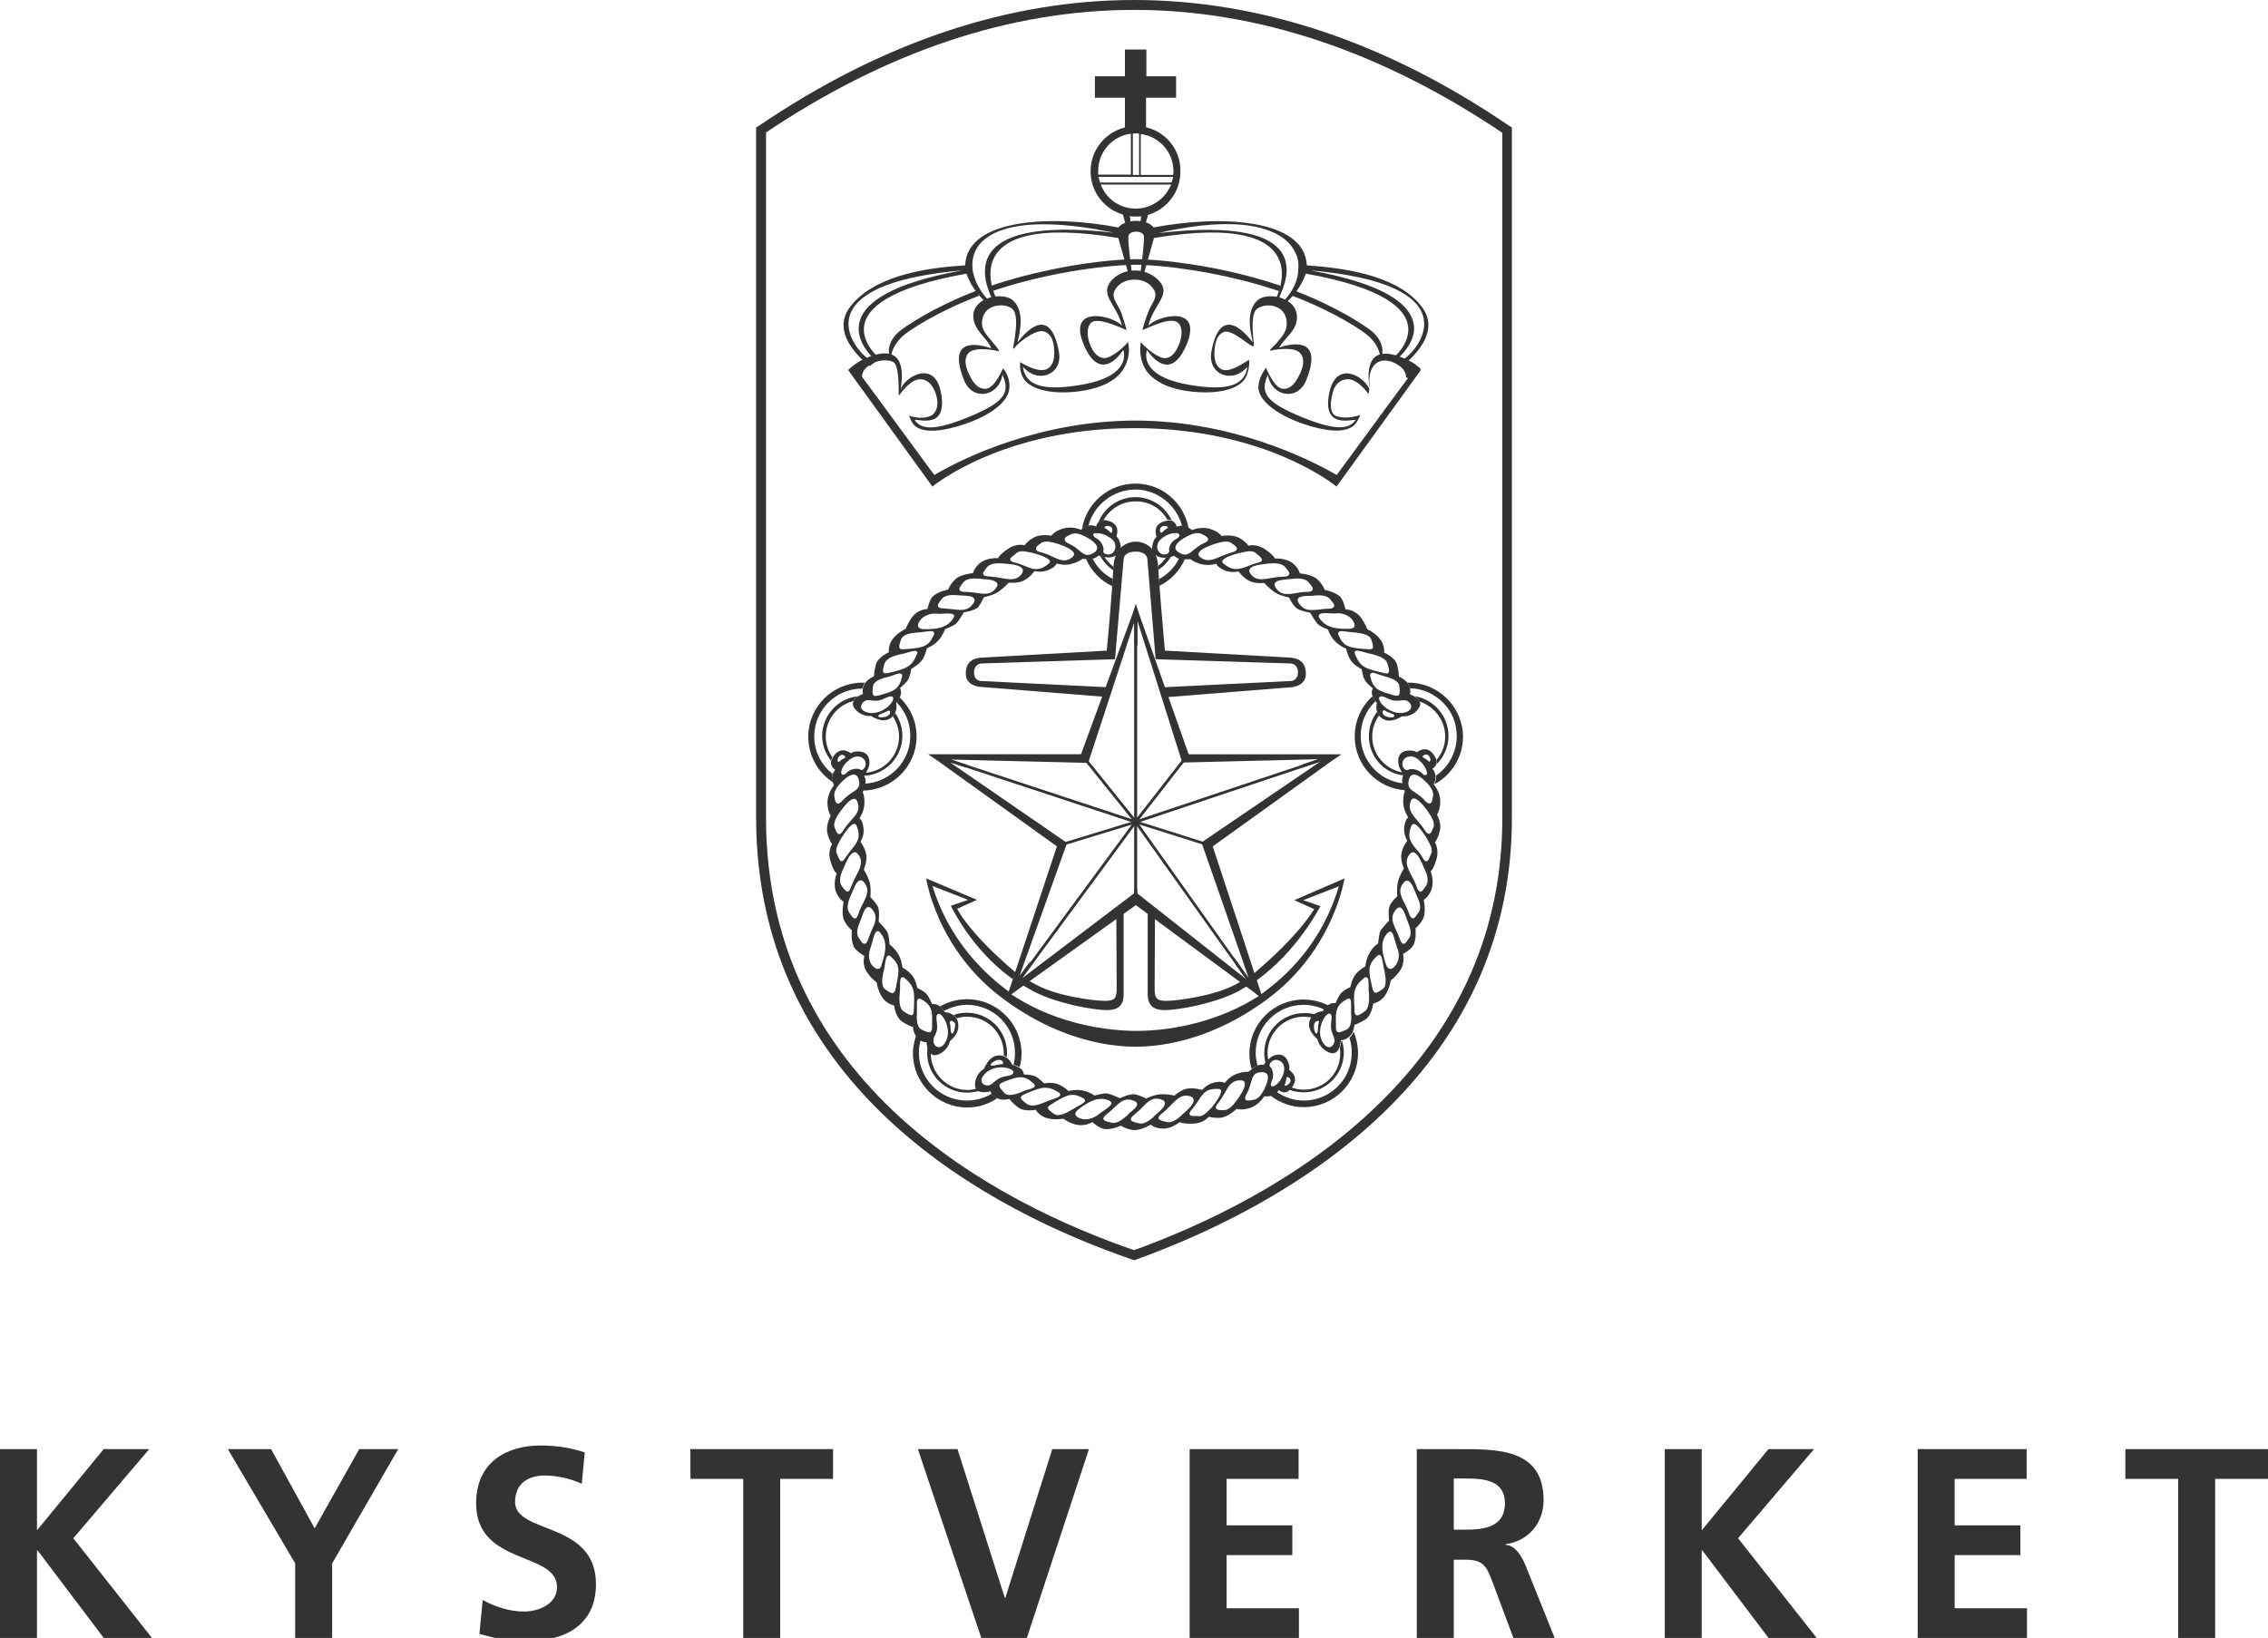 <?xml version="1.0" encoding="utf-8"?>
<!-- Generator: Adobe Illustrator 19.1.0, SVG Export Plug-In . SVG Version: 6.00 Build 0)  -->
<svg version="1.1" xmlns="http://www.w3.org/2000/svg" xmlns:xlink="http://www.w3.org/1999/xlink" x="0px" y="0px"
	 viewBox="0 0 686.9 496.2" style="enable-background:new 0 0 686.9 496.2;" xml:space="preserve">
<style type="text/css">
	.st0{fill:#333;}
</style>
<g id="SKJOLD_NEGATIV">
	<g>
		<g>
			<g>
				<path class="st0" d="M229,247.8c0.1,82.4,71.5,119.2,114,133.8l0.5,0.2l0.5-0.2c21.1-7.6,51.2-21.5,75.2-44.7
					c25.7-24.9,38.7-54.8,38.7-89.1l0-208.4v-0.8l-0.7-0.4C420,12.8,381.7,0,343.5,0c-38.1,0-76.4,12.8-113.8,38.2l-0.7,0.4v0.8
					V247.8z M231.3,40.6C268.3,15.6,306,3,343.5,3c37.6,0,75.3,12.7,112.2,37.7l-0.7-1.2l0,208.4c0,33.4-12.7,62.6-37.8,86.9
					c-23.6,22.9-53.4,36.6-74.2,44.1l1,0c-41.8-14.3-111.9-50.4-112-131c0,0,0-208.4,0-208.4L231.3,40.6z"/>
			</g>
		</g>
		<g>
			<g>
				<path class="st0" d="M295.9,88c-13.1,5-22,11-23.9,12.7c-4.1,3.9-2.5,7.4-2.5,7.6l0.4,0v0c0,0-0.2-2.9,3.3-6.3
					c1.5-1.5,10-7.3,23.3-12.4L295.9,88z"/>
				<path class="st0" d="M346.9,78.6c0,0-1.7-0.1-2.9-0.1c-1.2,0-3,0.1-3,0.1c-11.7,0.6-27.3,3.4-41,8l0.5,1.6
					c13.5-4.6,29-7.3,40.5-7.9c0,0,1.4-0.1,2.9-0.1c1.4,0,2.9,0.1,2.9,0.1c11.6,0.6,27,3.3,40.6,7.9l0.5-1.6
					C374.2,81.9,358.6,79.2,346.9,78.6z"/>
				<path class="st0" d="M392,88c13.1,5,22,11,23.9,12.7c4.1,3.9,2.5,7.4,2.5,7.6l-0.4,0v0c0,0,0.2-2.9-3.3-6.3
					c-1.5-1.5-10-7.3-23.3-12.4L392,88z"/>
			</g>
			<path class="st0" d="M430.8,93.2c-6.5-8.9-20.9-11.9-35-12.8c-0.7-14.3-26.5-15.3-46.4-11.5l0,0c-2-2.7-8.6-2.6-10.7,0h0
				c-19.9-3.8-45.8-2.9-46.4,11.5c-14.1,0.8-28.5,3.9-35,12.8c-6.4,8.8,6.2,17.7,6.2,17.7l2.8-2.4c0,0-21.1-17.1,26.4-25.6
				c2.3,6.3,6.7,9.3,6.7,9.3l2.4-1.7c0,0-14.3-26.9,36.9-18.4l3.1,11c0,0-0.1-0.6,1-0.5c0,0-1.4-10.2-1-11.3c0.6-1.5,4-1.5,4.6,0
				c0.4,1-1,11.3-1,11.3c1.1,0,1,0.5,1,0.5l3.1-11c51.2-8.5,36.9,18.4,36.9,18.4l2.4,1.7c0,0,4.4-3,6.7-9.3
				c47.4,8.5,26.4,25.6,26.4,25.6l2.8,2.4C424.5,110.9,437.2,102,430.8,93.2z M264.2,108.2C264.2,108.2,264.2,108.2,264.2,108.2
				C264.2,108.2,264.2,108.2,264.2,108.2C264.2,108.2,264.2,108.2,264.2,108.2c0.2,0.2,0.4,0.4,0.5,0.5c0,0,0,0,0,0c0,0,0,0,0,0.1
				c-0.1,0-0.5-0.4-1.3,0.2c-0.9-0.6-2-1.5-2.9-2.6c-5.6-6.5-9.8-20.9,31-24.5C248,89.7,261.4,105.4,264.2,108.2z M300.4,90.4
				c0,0.1,0,0.1,0,0.1c0,0.5-1.1-0.2-1.1,0.3c0,0,0,0.1,0,0.1c0,0,0,0,0,0c0,0,0,0,0,0c-3.1-3.4-4.8-7.1-4.8-10.5
				c-0.2-8.5,9.6-15.5,36.5-11.1c0.5,0.1,1,0.1,1.5,0.2c-0.2,0-0.3,0-0.5,0c1.7,0.3,3.5,0.6,5.4,1C289,65,298.3,85.7,300.4,90.4z
				 M389,91c0-0.1,0-0.3-0.1-0.3c-0.1,0.1-0.2,0.2-0.3,0.4c0.2-0.8-1.3,0.2-1.1-0.6c0-0.1,0.1-0.2,0.1-0.3c-0.1-0.1-0.1-0.2-0.1-0.3
				c2.1-4.7,11.7-24.9-36.6-19.3c1.6-0.4,3.1-0.7,4.6-1c0,0-0.1,0-0.1,0c0.1,0,0.2,0,0.2,0c22.1-4.3,33.4,0.1,36.6,6.7
				c0.9,1.6,1.2,3.5,1,5.3C393.2,84.8,391.6,88.1,389,91z M424.9,109c-0.1,0-0.1-0.1-0.2-0.1c-0.1,0-0.1,0.1-0.2,0.1
				c-0.3-0.2-0.5-0.3-0.7-0.3c-0.1,0-0.2,0.1-0.2,0.1c0,0,0,0,0.1-0.1c-0.3,0-0.4,0.1-0.5,0.1c0.1-0.1,0.3-0.3,0.5-0.5
				c0.3,0.1,0.1,0,0,0c1.2-1.2,3.9-4,4.5-7.6c0.8-6-4.2-13.9-31.4-18.8C444.9,86.1,430.5,105.4,424.9,109z"/>
			<path class="st0" d="M430.2,111.7c-0.1-0.1-1.6-1.7-4.4-2.9c-14.4-6.5-10.9,8.1-11,9.3c-1.1-3.7-10-9.5-12.2,0.9
				c-2.3,11,6.7,8,8,8.2c-2.1,3.1-6.6,3.1-16.2-0.8c-11-4.5-12.9-7.4-10.4-12.9c1,6.6,9,8.2,11.6,1.7c5.9-14.6-6.5-10.5-8.2-9.9
				c2-3.3,5.3-5.1,5.4-9c0.2-6.3-8.6-7.8-11.6-5.6c-4.7,3.6-1.8,12.1-1.8,13c-1.1-1.4-9.6-12.8-12.5,2.8c-1.3,6.9,6.3,10,10.9,4.6
				c-0.8,5.5-5.6,7.4-16.9,5.6c-16.8-2.6-13.5-10.7-13.5-10.7c0.2,0.3,6.6,10.6,11.8-1.2c5.7-13-9.2-9-11.4-6.1
				c1.3-6,6.8-9.3,3.6-13.2c-4-4.9-11.8-4.6-15.2,0c-3,4.1,2.3,7.2,3.6,13.2c-2.1-2.9-17.1-6.9-11.4,6.1c5.2,11.8,11.6,1.5,11.8,1.2
				c0,0,3.3,8.1-13.5,10.7c-11.3,1.8-16.1-0.1-16.9-5.6c4.7,5.4,12.2,2.3,10.9-4.6c-2.9-15.6-11.4-4.2-12.5-2.8c0-0.9,3-9.4-1.8-13
				c-3-2.2-12.1-0.7-11.6,5.6c0.4,4.1,4.2,6,5.4,9.2c-1.7-0.5-14.1-4.9-8.2,9.7c2.6,6.5,10.6,4.9,11.6-1.7
				c2.5,5.5,0.6,8.4-10.4,12.9c-9.6,3.9-14.1,4-16.2,0.8c1.3-0.3,10.1,3,8-8.2c-1.9-10.4-11.2-4.7-12.2-1c0-1.2,3.4-15.8-11-9.3
				c-2.8,1.3-4.3,2.9-4.4,2.9l-0.5,0.5l0.4,0.6l25.1,34.7c0,0,21.2-17.7,61.2-17.7h0v0v0h0c40,0,61.2,17.7,61.2,17.7l25.1-34.7
				l0.4-0.6L430.2,111.7z M426.4,114.6c-2.9,3.8-20.7,28.2-20.9,28.4l-0.7,0.9l-1-0.6c-8.4-4.7-31-15.8-59.9-15.9h0
				c-28.9,0.1-51.5,11.1-59.9,15.9l-1,0.6l-0.7-0.9c-0.2-0.2-18-24.6-20.9-28.4l-0.3-0.4l0-0.5c0-0.2,0.2-1.7,2-2.9
				c3.3-2.3,6.5-1.7,7.5-1.1c1.9,1.1,1.5,9.4,1.6,10.2c1.6-2.2,4.2-5.2,6.8-5c1.8,0.1,3.2,1.4,4.2,3.8c1.6,4.1,0.2,6.3-1,7.1
				c-1.9,1.1-4.7,0.9-6.9,0.1c0.4,0.9,0.9,2.4,1.9,3.2c2.8,2.2,8.4,1.6,14.9-0.6c7.7-2.6,12.7-6.4,13.5-10.2
				c0.5-2.5-0.4-5.1-1.8-6.7c-1,2.1-2.9,6-5.3,6.2c-1.7,0.1-3.2-1-4.5-3.4c-1.8-3.4-2.1-5.8-0.7-7.4c1.8-2.1,8.3-0.9,9-0.6
				c0.8,0.3-0.4-1.2-0.8-1.7c-2.1-2.6-4.1-4.4-4.1-6.7c0-2.1,0.9-3.8,2.5-4.7c2.1-1.2,5.3-1,6.7,0.3c1.3,1.2,1.5,3.9,0.6,9.8
				c-0.1,0.6-0.9,3.3,0.2,1.8c1.1-1.4,6.4-5.8,9.1-4.7c1.8,0.7,2.8,2.8,2.8,6.4c0,2.5-0.7,4.1-2.2,4.9c-2.3,1.1-6.2-0.9-8.1-2.1
				c-0.2,1.5,0,3.6,1.3,5.4c2.2,2.8,7.7,4.3,15.2,3.6c7.8-0.8,12.3-3.3,14.5-6.5c1.4-2,2.5-5.5,1.6-8.6c-1.1,1.6-5.2,5-7.2,4.9
				c-1.8-0.1-3.2-1.5-4.3-4.2c-1-2.6-0.9-5.3,0.3-6.5c2-1.8,7.9,1,10.8,2.2c-0.3-1.3-0.7-2.4-1.2-4c-0.4-1.4-0.9-2.4-1.3-3.1
				c-0.7-1.4-2.1-3.1-1.1-4.9c1.1-2.1,3.3-3.3,6-3.3c0,0,0,0,0,0h0l0,0c0,0,0,0,0,0l0,0c2.7,0,4.9,1.2,6,3.3c1,1.8-0.4,3.5-1.1,4.9
				c-0.4,0.8-0.8,1.7-1.3,3.1c-0.5,1.6-0.9,2.7-1.2,4c2.9-1.2,8.8-4.1,10.8-2.2c1.3,1.1,1.4,3.8,0.3,6.5c-1.1,2.7-2.5,4.2-4.3,4.2
				c-2,0.1-6.1-3.3-7.3-4.9c-0.7,4.8,1,7.6,1.6,8.6c2.3,3.2,6.7,5.8,14.5,6.5c7.5,0.7,13-0.8,15.2-3.6c1.3-1.7,1.7-4.7,1.5-6.1
				c-2,1.2-6,4-8.3,2.9c-1.5-0.7-2.2-2.4-2.2-4.9c0.1-3.6,1-5.7,2.8-6.4c2.7-1.1,8.6,5.1,9.1,4.2c0.2-0.5-0.1-1.5-0.1-2.1
				c-0.4-3.9-0.5-8,1.2-9.2c1.6-1.1,4.3-1.4,6.4-0.2c1.6,0.9,2.5,2.5,2.5,4.7c0,2.3-1,3.5-3.2,6.1c-0.4,0.5-2.7,2.4-1.6,2.1
				c1.2-0.3,7.1-1.3,8.9,0.8c1.4,1.6,1.2,4-0.7,7.4c-1.3,2.4-2.8,3.5-4.5,3.4c-2.4-0.2-4.2-4.3-5.2-6.4c-1,1.4-2.7,4.3-2.2,6.8
				c0.8,3.8,6.1,7.7,13.8,10.3c6.5,2.2,11.9,2.7,14.8,0.6c1.1-0.8,1.8-2.5,2.2-3.4c-2.2,0.8-5.1,1.1-7.2,0.4
				c-1.4-0.5-2.5-2.4-1.1-7.4c0.7-2.5,2.4-3.7,4.2-3.8c2.5-0.2,5,2.3,6.6,4.5c0.1-0.8,0.2-1.6,0.3-2.4c-0.4-3.5,0.5-6.1,2.4-7.2
				c1-0.6,3.2-1.3,6.6,1c1.8,1.3,2,2.8,2,2.9l0,0.5L426.4,114.6z"/>
			<path class="st0" d="M344,38.2c-7.5,0-13.7,6.1-13.7,13.7c0,6.2,4.1,11.4,9.8,13.1l0.7,2.6c0.5-0.2,1-0.3,1.6-0.4
				c-0.1-0.6-0.1-1.2-0.2-1.7c0.6,0.1,1.2,0.1,1.7,0.1c0.6,0,1.2,0,1.7-0.1c0,0.5-0.1,1.1-0.2,1.7c0.5,0.1,1.1,0.2,1.6,0.4l0.7-2.5
				c5.7-1.7,9.8-6.9,9.8-13.1C357.7,44.3,351.5,38.2,344,38.2z M343.1,40.5c0,0,0.4-0.1,0.9-0.1s1,0.1,1,0.1V53h-1.9V40.5z
				 M332.6,51.8c0-5.8,4.3-10.6,9.9-11.3v12.4h-9.9C332.6,52.6,332.6,52.2,332.6,51.8z M344,63.2c-4.9,0-9-3-10.6-7.3h21.3
				C353,60.1,348.8,63.2,344,63.2z M355.1,54.4c-0.2,0.7-0.3,0.9-0.3,0.9h-21.6c0,0-0.1-0.2-0.3-0.9c-0.1-0.6-0.2-0.8-0.2-0.8h22.6
				C355.3,53.5,355.3,53.8,355.1,54.4z M345.5,52.9V40.6c5.6,0.7,9.9,5.5,9.9,11.3c0,0.4,0,0.7-0.1,1.1H345.5z"/>
			<path class="st0" d="M347.2,23.2V15h-6.5v8.1h-9.1v6.5h9.1v9.8l0.6-0.1c0,0,1.8-0.2,2.7-0.2c0.9,0,2.5,0.2,2.5,0.2l0.6,0.1v-9.8
				h9.1v-6.5H347.2z"/>
			<path class="st0" d="M297.1,208.1l37.5,3l1.8-5h-0.1l-0.7,2.1l-38.5-1.9c0,0-2.1,0-2.1-2.6c0-2.5,2.1-2.7,2.1-2.7l40.6-1.3
				l2.6-30.3c0.1-1.4,1.4-2.3,3.7-2.3v0l0,0c2.1,0,3.4,0.9,3.5,2.3l2.5,30.3l41,1.3c0,0,2.1,0.1,2.1,2.7c0,2.5-2.1,2.6-2.1,2.6
				l-38.6,1.9l1,3l37.5-3c0.4,0,4.6-0.3,4.6-4.1c0-4.3-3.2-4.8-5.1-4.9l-37.6-2.1c-0.3-3.9-1.7-18.8-2-25.2c-0.3-6.1-4-7.4-5.6-7.7
				c0,0-0.4-0.1-0.8-0.1c-0.1,0-0.3,0-0.4,0l0,0v0c-0.1,0-0.3,0-0.4,0c-0.4,0-0.8,0.1-0.8,0.1c-1.6,0.3-5.3,1.6-5.6,7.7
				c-0.3,6.3-1.6,21.3-2,25.2l-37.6,2.1c-2,0.1-5.1,0.6-5.1,4.9C292.5,207.8,296.7,208.1,297.1,208.1z M392,272.7l6,2.7
				c0,0-4.1,7.6-18.7,19.9l1.1,1.8c0.1,0,0.1-0.1,0.2-0.1l0,0c12.6-9.1,19.3-22.5,19.3-22.5l-5.2-1.8l10.8-4.2
				c-1.8,5.8-6.6,20.2-22.6,32c-0.4,0.3-0.7,0.5-1.1,0.8l-0.4-1.4c-0.4,0.3-0.9,0.6-1.3,0.9l1.2,0.9c-11.2,7.2-25,10.6-37.3,10.6
				c-12.5-0.1-26.6-3.6-37.9-11.2l1.1-0.8c-0.4-0.3-0.8-0.5-1.1-0.8l-0.3,1.1c-0.2-0.1-0.3-0.2-0.5-0.4
				c-16-11.8-21.1-26.1-22.9-31.8l10.8,4.2l-5.2,1.8c0,0,6,13.1,18.7,22.2l1-1.9c-14.6-12.4-17.8-19.4-17.8-19.4l6-2.7l-15.4-6.5
				c0,0,3.2,21.7,23.5,36.6c12.1,9,26.2,14.3,39.8,14.4l0,0c0,0,0.1,0,0.1,0s0.1,0,0.1,0v0c13.7-0.1,27.7-5.4,39.8-14.4
				c20.2-14.9,23.4-36.6,23.4-36.6L392,272.7z M352.8,306c4.2,0,15.6-2.1,22.4-5.8l2.2-1.3l0,0l0.5-0.3l-1-1.9l-2.8,1.6
				c-6.6,3.5-17.9,4.9-20.8,4.9c-2.9,0-3.6-0.7-3.6-3.6l0.1-22.3l-3.5-2.1v0.3l1.3,0.6v25.3C347.7,305.6,350.7,306,352.8,306z
				 M334.6,303.2c-2.9,0-14.2-1.3-20.8-4.9l-2.9-1.6l-1,1.9l0.1,0l0,0l2.8,1.6c6.8,3.7,18.2,5.8,22.4,5.8c2.1,0,5.1-0.4,5.1-4.6
				v-25.4l1.3-0.6v-0.2l-3.5,2.1l0.1,22.3C338.2,302.5,337.5,303.2,334.6,303.2z"/>
			<path class="st0" d="M406.3,228.5H360L345,186l-1-3.1l-1,3.1l-15.6,42.5h-46.3l2.8,1.9l36.2,26l-15.2,45.8l39.1-28l38.5,28.4
				l-15.2-46.2l36.2-26L406.3,228.5z M363.9,255.2l-0.7-0.2l0.1,0.4l0.7,0.2l0-0.1l14.2,40.8l-4.7-6.6l0.8,2.5l3.2,4.5l-33.1-26.1
				v-1.3l-0.4-0.3l-0.5,0.3v1.3l-34,25.8l4.1-5.6l-1.9,1.4l0.4-1.1l-3.3,4.5l14.4-40.3l-0.1,0L287.8,231l5,1.6l-1.1-0.8h1.5
				l-5.2-1.7l41.1,1l0.6,0.7h0.2l-0.4-0.5l14.1-43v7.2l0.4-1.2l0.5,1.5v-7.7l13.4,42.4l-0.9,1.2h0.9l0.5-0.7l40.8-1l-5.1,1.7h1.2
				l-1.3,0.9l5.9-1.9L363.9,255.2z"/>
			<g>
				<g>
					<polygon class="st0" points="286.5,230.5 343.8,249.4 343.6,249.2 378.5,298.2 379.2,297.8 344.3,248.7 344.2,248.6 
						344.1,248.6 286.8,229.7 					"/>
				</g>
				<g>
					<polygon class="st0" points="308.5,297.8 344.3,249.2 344.1,249.4 402.1,230 401.8,229.2 343.8,248.6 343.7,248.6 343.6,248.7 
						307.8,297.3 					"/>
				</g>
				<g>
					<polygon class="st0" points="343.5,187.5 343.5,249 343.5,270.8 344.4,270.8 344.4,249 344.4,187.5 					"/>
				</g>
				<g>
					<polygon class="st0" points="320.2,256.7 344.1,249.4 343.9,249.4 367,256.7 367.2,255.9 344.1,248.6 344,248.5 343.9,248.6 
						320,255.9 					"/>
				</g>
				<g>
					<polygon class="st0" points="327.1,228.7 343.6,249.2 344,249.7 344.3,249.2 360.3,228.7 359.6,228.2 343.6,248.7 344.3,248.7 
						327.8,228.2 					"/>
				</g>
			</g>
			<path class="st0" d="M292.9,306.8c-1.4,0-2.8,0.2-4.1,0.7l0,0c0.4,0.3,0.7,0.6,0.9,1c1-0.3,2.1-0.5,3.2-0.5
				c6.1,0,11.1,5,11.1,11.1c0,0.2,0,0.5,0,0.7c0.3,0.1,0.6,0.2,0.9,0.5l0,0c0-0.5,0.1-0.9,0.1-1.3
				C305,312.2,299.5,306.8,292.9,306.8z M300.4,331.3c-2.3,1.4-4.9,2.1-7.6,2.1c-8,0-14.5-6.5-14.5-14.5c0-1.3,0.2-2.7,0.6-4
				c-0.2-0.1-0.5-0.3-0.7-0.5c-0.3-0.2-0.5-0.5-0.7-0.8c-0.6,1.7-1,3.6-1,5.5c0,9,7.4,16.4,16.4,16.4c3.4,0,6.5-1,9.1-2.8
				c-0.1,0-0.1-0.1-0.2-0.1C301.1,332.1,300.7,331.7,300.4,331.3z M272.4,211.2c-0.3,0.7-0.7,1.2-0.9,1.4c0,0.1,0,0.1,0,0.1
				c2.7,2.7,4.2,6.3,4.2,10.2c0,7.7-6,14.1-13.8,14.5c-0.2,0.8-0.5,1.6-0.6,2.1c9-0.1,16.3-7.4,16.3-16.4
				C277.6,218.4,275.6,214.2,272.4,211.2z M262,206.8c-0.3,0-0.5,0-0.8,0c-9,0-16.4,7.3-16.4,16.4c0,5.8,3,10.9,7.5,13.8
				c-0.3-1-0.3-1.9-0.1-2.5l-0.1-0.1c-3.5-2.8-5.5-6.9-5.5-11.3c0-8,6.5-14.5,14.5-14.5h0.1c0.1-0.3,0.2-0.6,0.3-0.9
				C261.6,207.3,261.8,207,262,206.8z M292.9,302.7c-3,0-5.8,0.8-8.2,2.2c0.6,0.5,1,0.9,1.2,1.3l0.1,0c2.1-1.1,4.5-1.8,6.9-1.8
				c8,0,14.5,6.5,14.5,14.5c0,1.2-0.1,2.4-0.4,3.5l0,0.2c0.3,0.1,1,0.2,1.8,0.7c0.4-1.3,0.6-2.8,0.6-4.2
				C309.3,310,301.9,302.7,292.9,302.7z M330.9,169.2c-0.1,0-0.1,0-0.2,0c-0.6,0.1-1.3,0.1-1.8,0.1c1.6,3.7,4.4,6.6,8,8.3
				c0.1-0.7,0.1-1.5,0.1-2.2l-0.1-0.1C334.3,174,332.2,171.8,330.9,169.2z M252.2,214.8c-2,2.2-3.2,5.1-3.2,8.1c0,2.8,1,5.4,2.7,7.6
				c0-0.3,0.1-0.6,0.3-0.9c0-0.1,0.1-0.1,0.1-0.2c-1.3-1.8-2-4-2-6.3c0-5.1,3.5-9.5,8.3-10.7c0.3-0.6,1-1.1,1.6-1.5
				C257,211.2,254.2,212.6,252.2,214.8z M394.9,330.1c-1.3,0-2.6-0.2-3.8-0.7c-0.2,0.2-0.3,0.4-0.5,0.6c0,0-0.1,0.1-0.1,0.1
				c1.4,0.6,2.9,0.8,4.4,0.8c6.7,0,12.1-5.4,12.1-12.1c0-1.2-0.2-2.3-0.5-3.4c-0.2,0-0.3,0-0.3,0s0,0.9-0.4,1.9
				c0.1,0.6,0.1,1.1,0.1,1.7C406,325.2,401,330.1,394.9,330.1z M425,234.9l0.2,0c0.1-0.1,0.1-0.2,0.1-0.2s-0.2-0.3-0.5-0.7
				c-5.2-0.9-9.2-5.4-9.2-10.9c0-2.4,0.8-4.6,2.1-6.4c-0.2-0.3-0.4-0.7-0.6-1.1c-1.6,2.1-2.5,4.7-2.5,7.3
				C414.5,229,419,234.2,425,234.9z M261.8,235l0.1,0c6.4-0.4,11.4-5.7,11.4-12.1c0-2.5-0.8-4.9-2.2-6.9c-0.2,0.4-0.4,0.7-0.7,1
				c1.2,1.8,1.9,3.9,1.9,6.1c0,5.8-4.5,10.6-10.2,11c-0.2,0.4-0.4,0.6-0.4,0.6S261.7,234.9,261.8,235z M292.9,331
				c1.2,0,2.4-0.2,3.6-0.5c-0.3-0.2-0.6-0.4-0.7-0.7c-0.9,0.2-1.8,0.4-2.8,0.4c-6.1,0-11.1-5-11.1-11.1c0-0.1,0-0.2,0-0.3
				c-0.5-0.5-0.7-1.2-0.9-1.8c-0.1,0.7-0.2,1.3-0.2,2C280.8,325.6,286.2,331,292.9,331z M334.5,168.7c-0.5-0.1-0.9-0.2-1.3-0.3
				c0.9,1.7,2.3,3.2,4,4.4c0-0.3,0-0.7,0-1c0,0,0-0.1,0-0.1C336.1,170.8,335.2,169.8,334.5,168.7z M424.9,237.3L424.9,237.3
				c-7.3-0.8-12.8-7-12.8-14.4c0-4,1.6-7.7,4.5-10.5c-0.2-0.3-0.6-0.8-0.9-1.5c-3.3,3-5.4,7.3-5.4,12.2c0,8.7,6.8,15.8,15.4,16.3
				C425.4,239,425.1,238.2,424.9,237.3C424.9,237.3,424.9,237.3,424.9,237.3z M437.7,223.1c0,2.7-1,5.2-2.6,7.1
				c0.1,0.5,0.1,0.9,0,1.3c2.3-2.3,3.6-5.4,3.6-8.6c0-5.9-4.4-11.1-10.3-12c0.6,0.4,1.2,0.9,1.5,1.6
				C434.4,214,437.7,218.2,437.7,223.1z M408.7,314.4C408.7,314.4,408.7,314.4,408.7,314.4c0.5,1.5,0.7,3,0.7,4.5
				c0,8-6.5,14.5-14.5,14.5c-2.9,0-5.8-0.9-8.2-2.6c-0.4,0.4-1,0.9-1.9,1.1c2.8,2.2,6.3,3.5,10.1,3.5c9,0,16.4-7.3,16.4-16.4
				c0-2.3-0.5-4.5-1.4-6.5C409.7,313.2,409.3,313.9,408.7,314.4z M433.9,232.9C433.9,232.9,433.9,233,433.9,232.9
				c0.1,0.1,0.1,0.1,0.1,0L433.9,232.9C433.9,232.9,433.9,232.9,433.9,232.9z M426.6,206.8c-0.1,0-0.3,0-0.4,0
				c0.2,0.2,0.3,0.5,0.5,0.8c0.1,0.3,0.2,0.6,0.3,0.9h0.1c3.8,0.1,7.3,1.7,10,4.4c2.7,2.7,4.1,6.3,4.1,10.1c0,4.7-2.3,9.2-6.2,11.9
				l0,0c0,0,0,0-0.1,0c0.1,0.7,0,1.6-0.5,2.7c5.2-2.8,8.7-8.2,8.7-14.5C443,214.1,435.6,206.8,426.6,206.8z M353.6,157.5
				c0.5-0.1,1,0,1.3,0.2c-2-4.3-6.3-7.1-11-7.1c-4.9,0-9.4,3-11.2,7.6c0.3-0.3,0.8-0.6,1.5-0.6c1.9-3.4,5.5-5.7,9.7-5.7
				C348.1,151.8,351.7,154.1,353.6,157.5z M354.8,168.4c-0.4,0.1-0.9,0.2-1.5,0.3c-0.7,1-1.5,2-2.5,2.7c0,0.1,0,0.2,0,0.3
				c0,0.3,0,0.6,0,0.9C352.5,171.6,353.8,170.1,354.8,168.4z M357.1,169.2c-1.3,2.6-3.4,4.8-6,6.2l-0.1,0c0,0.7,0.1,1.3,0.1,2.1
				c3.5-1.7,6.2-4.6,7.8-8.2c-0.4,0-0.9,0-1.4-0.1C357.4,169.2,357.2,169.2,357.1,169.2z M343.9,146.5c-8.1,0-14.9,5.9-16.2,13.7
				c0.7-0.5,1.3-0.8,1.9-0.9c0.1-0.1,0.1-0.2,0.1-0.2c1.7-6.3,7.6-10.8,14.2-10.8c6.5,0,12.4,4.6,14.1,11c0,0,0,0-0.1,0
				c0.6,0,1.3,0.2,2.1,0.7C358.5,152.2,351.9,146.5,343.9,146.5z M380.3,318.9c0-8,6.5-14.5,14.5-14.5c2.2,0,4.3,0.5,6.2,1.4
				l0.2,0.1c0.3-0.3,0.7-0.8,1.3-1.2c-2.3-1.2-4.9-1.9-7.7-1.9c-9,0-16.4,7.3-16.4,16.4c0,1.6,0.2,3.2,0.7,4.7
				c0.4-0.3,0.8-0.6,1.2-0.8c0.2-0.1,0.3-0.2,0.5-0.2l0-0.2C380.5,321.3,380.3,320.1,380.3,318.9z M394.9,308c0.8,0,1.7,0.1,2.5,0.3
				c0.3-0.3,0.6-0.7,1.1-0.9l0,0c-1.1-0.4-2.3-0.5-3.5-0.5c-6.7,0-12.1,5.4-12.1,12.1c0,1,0.1,2,0.4,3l0,0c0.2-0.3,0.5-0.6,0.8-0.9
				c-0.1-0.6-0.2-1.3-0.2-1.9C383.8,313,388.8,308,394.9,308z"/>
			<path class="st0" d="M402.2,190.7c0,0,0.4,1.5,1.8,3.2c1.4,1.7,3.7,2.6,3.7,2.6s0.3,1.7,1.3,3.4c1,1.7,3.4,2.8,3.4,2.8
				s0.3,2.1,0.9,3.2c0.6,1.2,2.5,2.6,2.5,2.6s-0.6,1-0.2,2.1c0.6,1.7,1.4,2.3,1.4,2.3c-0.8,3.9,2.1,5,2.1,5c2.3,1.3,5.5-0.9,5.5-0.9
				s3,0.4,5-2.3c2.1-2.7-2.6-4.4-2.6-4.4s0.5-0.9-0.3-2.7c-0.8-1.8-3-2.6-3-2.6s0-1.5-0.6-3.7c-0.6-2.2-3.9-3.6-3.9-3.6
				s0.2-1.4-0.6-3.1c-1.2-2.5-4.5-4-4.5-4s-0.5-1.4-1.7-3.2c-2-2.9-4.9-2.8-4.9-2.8s-0.6-2.7-1.5-3.7c-1.5-1.6-4.8-2.2-4.8-2.2
				s-0.4-1.4-2.1-3.1c-1.6-1.6-5.4-1.9-5.4-1.9s-0.4-1.7-2.2-3.1c-2.3-1.7-5.4-1.4-5.4-1.4s-0.1-0.8-2.8-2.7
				c-2.7-1.9-5.2-1.2-5.2-1.2s-0.9-1.3-2.7-2.3c-2.3-1.3-5.4-0.6-5.4-0.6s-0.9-1.4-3.6-2.2c-2.8-0.8-5.4,0.4-5.4,0.4
				c-2.5-2.3-4.6-1-4.6-1s-0.4-2.3-2.8-1.9c-5.1,0.8-3.3,4.9-3.3,4.9s-0.9,0.5-1.3,2.7c-0.4,2.2,1.1,3.3,2.8,3.6
				c1.4,0.3,3.9-0.5,3.9-0.5s0.8,0.9,2.1,1c1.3,0.1,2.8,0,2.8,0s0.9,0.9,3.2,1.5c2.3,0.6,4.6-0.1,4.6-0.1s0.1,0.9,2.3,1.9
				c2.2,1,4.4,0.4,4.4,0.4s1.4,2,3.5,3c1.9,0.8,4.3,0.5,4.3,0.5s1.3,1.5,3,2.7c1.7,1.2,4.5,1.7,4.5,1.7s0.9,2,2.1,3.1
				c1.1,1,4.3,1.5,4.3,1.5s1.3,2.3,2.1,3.2C399.3,189.6,402.2,190.7,402.2,190.7z M422.1,217.2c-0.4,0.3-2,0.1-2.6-0.3
				c-0.6-0.3-0.8-0.9-0.8-1.2c0-0.2,0.1-0.4,0.3-0.5c0.1,0,0.3-0.1,0.5,0.1c0.3,0.2,0.7,0.4,1.3,0.6c0.3,0.1,0.6,0.3,1,0.4
				c0.4,0.2,0.5,0.3,0.5,0.5C422.2,217,422.2,217.1,422.1,217.2z M425.9,212.2c0.7,0.2,1.5,1,1.5,1.9c0,0.5-0.3,1.4-2.2,1.8
				c-3.1,0.6-5.9-1.5-7-3c-0.5-0.8-0.7-1.4-0.4-1.7c0.3-0.4,1.1-0.3,2.3,0.3c2,1,3.1,0.8,4.1,0.7
				C424.8,212.1,425.3,212.1,425.9,212.2z M423.8,207.8c0.2,1.6,0.2,2.4-0.2,2.8c-0.4,0.3-1,0.2-2.2-0.2l-0.3-0.1
				c-3.6-1-5.3-1.7-6.1-5.4c-0.1-0.4,0-0.8,0.2-0.9c0.4-0.4,1.2-0.1,2.3,0.3c0.6,0.2,1.3,0.4,1.9,0.6
				C422.2,205.6,423.7,206.6,423.8,207.8z M420.2,201c0.5,1.6,0.7,2.4,0.3,2.8c-0.3,0.4-1,0.2-2.1-0.1l-0.5-0.1
				c-4.4-1.1-6-1.6-7.5-5.4c-0.1-0.2-0.2-0.6,0-0.9c0.4-0.4,1.4-0.1,2.9,0.3c0.6,0.2,1.3,0.4,2,0.5
				C418.2,198.8,419.8,199.7,420.2,201z M415.3,193.7c0.5,1.5,0.7,2.2,0.4,2.7c-0.3,0.4-1,0.3-2.1,0.2l-0.5,0
				c-4.5-0.4-6.2-0.7-7.7-4.2c-0.2-0.4-0.2-0.7,0-0.9c0.4-0.5,1.5-0.3,2.9-0.1c0.7,0.1,1.3,0.2,2,0.2
				C413.2,191.9,414.9,192.5,415.3,193.7z M409.6,187.8c0.6,0.9,0.8,1.5,0.6,2c-0.2,0.5-0.8,0.7-1.8,0.7c-4.7,0.1-7.1-0.8-8.7-3.1
				c-0.3-0.5-0.4-0.8-0.2-1.1c0.3-0.6,1.6-0.6,3.2-0.5c0.7,0,1.5,0.1,2.1,0C406.9,185.6,408.8,186.7,409.6,187.8z M351.3,160.5
				c0.1-0.6,0.4-1,0.9-1.1c0.6-0.1,1-0.1,1.3,0.1c0.1,0.1,0.2,0.2,0.2,0.3l0,0.1l-0.1,0.1c0,0-1.2,0.7-1.5,1.2
				c-0.2,0.2-0.4,0.2-0.4,0.2C351.4,161.3,351.3,160.9,351.3,160.5z M354.1,166.7c0.1,0.4-0.1,0.7-0.4,1c-0.7,0.4-1.8,0.4-2.5-0.3
				c-0.6-0.6-0.8-1.3-0.7-2.1c0.1-0.7,0.5-1.7,1.9-2.6c2.4-1.6,4.3-1.2,4.4-1.1l0,0l0,0c0.2,0.1,0.4,0.3,0.4,0.6
				c0,0.4-0.3,0.7-1,1.1C354.6,164,353.9,166,354.1,166.7z M356.8,167.2c-0.6-0.4-0.9-0.9-0.8-1.4c0.1-1.2,1.8-2.4,3.3-3.2
				c2.2-1.2,3.7-1.4,4.9-0.7c0.1,0.1,0.3,0.1,0.4,0.2c0.6,0.3,1.3,0.7,1.3,1.3c0,0.4-0.4,0.8-1.2,1.1c-1.4,0.6-2.4,1.5-3.2,2.1
				C360,167.9,359,168.7,356.8,167.2z M363.4,168.7c-0.4-0.4-0.5-0.7-0.4-1c0.2-0.9,1.8-1.9,4.8-2.9c1.9-0.6,4.1-1.2,5.3-0.2
				c0.1,0.1,0.2,0.2,0.4,0.3c0.6,0.4,1.2,0.9,1.1,1.5c-0.1,0.4-0.5,0.7-1.4,0.9c-1.3,0.4-2.5,0.9-3.5,1.3
				C367.3,169.6,365.5,170.4,363.4,168.7z M370.5,170.7c-0.3-0.2-0.3-0.5-0.3-0.7c0.3-1.2,4-2.2,5.3-2.5c2.2-0.5,4-0.9,5,0.2
				c0.1,0.1,0.3,0.3,0.6,0.5c0.6,0.5,1.2,1,1.1,1.5c-0.1,0.4-0.5,0.6-1.3,0.8c-1.2,0.3-2.3,0.7-3.2,1.1
				C375.4,172.4,373.5,173.2,370.5,170.7z M385,175.1c-2.6,0.5-4.9,0.9-6.4-1.5c-0.3-0.4-0.3-0.8-0.1-1.2c0.6-1.1,3.1-1.4,5.8-1.7
				l0.4,0c2.4-0.2,3.9,0.2,4.7,1.3c0.1,0.1,0.2,0.2,0.3,0.4c0.5,0.5,1,1.2,0.7,1.7c-0.2,0.4-0.7,0.6-1.6,0.6
				C387.5,174.7,386.2,174.9,385,175.1z M386.3,177.9c-0.3-0.5-0.3-0.9-0.2-1.2c0.5-1,2.7-1.1,4.7-1.3c0.3,0,0.7,0,1-0.1
				c2.4-0.2,3.9,0.2,4.7,1.3c0.1,0.1,0.2,0.2,0.3,0.4c0.5,0.5,1,1.2,0.7,1.7c-0.2,0.4-0.7,0.6-1.6,0.6c-1.3,0-2.5,0.2-3.5,0.4
				C389.9,180.1,387.8,180.4,386.3,177.9z M393.3,182.6c-0.3-0.5-0.4-0.9-0.2-1.2c0.4-0.8,2.1-0.9,3.8-0.9c0.5,0,1,0,1.4-0.1
				c2.4-0.2,3.9,0.2,4.7,1.3c0.1,0.1,0.2,0.2,0.3,0.4c0.5,0.5,1,1.2,0.7,1.7c-0.2,0.4-0.7,0.6-1.6,0.6c-1.2,0-2.2,0.2-3.2,0.3
				C396.7,184.9,394.9,185.1,393.3,182.6z M390.4,324.1c0,0,0.5-0.9-0.5-2.9c-1-2-2.8-2-4.4-1.3c-1.3,0.6-2.8,2.7-2.8,2.7
				s-1.2-0.3-2.3,0.4c-1.1,0.7-2.3,1.7-2.3,1.7s-1.3-0.2-3.5,0.6c-2.3,0.8-3.7,2.8-3.7,2.8s-0.6-0.7-3-0.2c-2.4,0.5-3.8,2.3-3.8,2.3
				s-2.3-0.8-4.6-0.4c-2,0.4-3.8,2.1-3.8,2.1s-2-0.5-4-0.4c-2,0-4.6,1.3-4.6,1.3s-2-1.1-3.5-1.3c-1.5-0.2-4.4,1.2-4.4,1.2
				s-2.4-1.1-3.6-1.4c-1.2-0.3-4.1,0.6-4.1,0.6s-1.2-1-3.4-1.5c-2.1-0.5-4.5,0.1-4.5,0.1s-1.2-1.2-3-2c-1.8-0.8-4.4-0.3-4.4-0.3
				s-1.4-1.5-2.6-2.1c-1.2-0.6-3.5-0.6-3.5-0.6s-0.1-1.2-1-1.8c-1.5-1-2.5-1.1-2.5-1.1c-1.7-3.6-4.6-2.8-4.6-2.8c-2.6,0.3-4,4-4,4
				s-2.6,1.4-2.7,4.8c-0.1,3.4,4.7,2,4.7,2s0.1,1,1.8,2c1.7,1,3.9,0.3,3.9,0.3s0.9,1.3,2.7,2.6c1.8,1.4,5.3,0.7,5.3,0.7
				s0.7,1.3,2.3,2.1c2.5,1.3,6,0.6,6,0.6s1.2,0.9,3.2,1.6c3.3,1.1,5.6-0.6,5.6-0.6s2,1.8,3.5,2.1c2.2,0.4,5.2-1,5.2-1
				s1.1,0.9,3.5,1.3c2.2,0.4,5.5-1.6,5.5-1.6s1.4,1.2,3.6,1.2c2.8,0.1,5.2-2,5.2-2s0.6,0.6,3.9,0.5c3.3,0,4.9-2.1,4.9-2.1
				s1.5,0.5,3.6,0.3c2.6-0.3,4.8-2.7,4.8-2.7s1.6,0.6,4.2-0.3c2.8-1,4.2-3.5,4.2-3.5c3.3,0.4,4.4-1.9,4.4-1.9s1.7,1.7,3.4-0.1
				C394.3,326.4,390.4,324.1,390.4,324.1z M300.1,322.4c0.2-0.5,1.5-1.3,2.3-1.3c0.7-0.1,1.1,0.2,1.3,0.5c0.1,0.2,0.2,0.4,0.1,0.6
				c0,0.1-0.2,0.2-0.5,0.2c-0.4,0-0.8,0.1-1.4,0.2c-0.3,0.1-0.7,0.2-1.1,0.2c-0.4,0.1-0.6,0-0.7-0.1
				C300,322.7,300,322.6,300.1,322.4z M301.2,327.7c-0.4,0.4-0.8,0.7-1.4,1c-0.7,0.3-1.8,0.1-2.3-0.6c-0.3-0.4-0.6-1.3,0.7-2.7
				c2.2-2.4,5.7-2.3,7.4-1.7c0.9,0.3,1.4,0.7,1.3,1.2c0,0.5-0.7,0.9-2.1,1.1C302.8,326.3,301.9,327.1,301.2,327.7z M304.2,331.1
				c-1.1-1.2-1.6-1.8-1.5-2.4c0.1-0.5,0.7-0.7,1.9-1.2l0.3-0.1c3.5-1.3,5.3-1.8,8.1,0.8c0.3,0.3,0.5,0.6,0.4,0.8
				c-0.1,0.5-0.9,0.8-2.1,1.1c-0.6,0.2-1.3,0.4-1.9,0.7C306.8,331.9,305,332,304.2,331.1z M311.1,334.5c-1.4-1-2-1.6-1.9-2.1
				c0.1-0.5,0.7-0.7,1.7-1.2l0.5-0.2c4.2-1.7,5.8-2.2,9.2-0.1c0.1,0.1,0.6,0.4,0.5,0.8c-0.1,0.6-1.1,0.9-2.5,1.4
				c-0.6,0.2-1.3,0.4-1.9,0.7C314,335,312.2,335.2,311.1,334.5z M324.6,336.2c-2.5,1.5-4.3,2-5.3,1.3c-1.3-0.9-1.9-1.4-1.9-1.9
				c0-0.5,0.6-0.8,1.6-1.4l0.4-0.3c3.9-2.3,5.4-3,8.7-1.2c0.4,0.2,0.5,0.4,0.5,0.7c0,0.6-1,1.1-2.3,1.8
				C325.8,335.5,325.2,335.9,324.6,336.2z M327.4,338.9c-1-0.3-1.6-0.8-1.7-1.3c-0.1-0.5,0.3-1.1,1.1-1.7c3.8-2.8,6.2-3.6,8.9-2.6
				c0.5,0.2,0.8,0.5,0.9,0.8c0.1,0.7-1,1.4-2.2,2.3c-0.6,0.4-1.2,0.8-1.7,1.2C330.9,339.1,328.8,339.3,327.4,338.9z M340.9,338.3
				c-1.8,1.6-3.3,2.2-4.6,1.7c-0.1,0-0.3-0.1-0.5-0.1c-0.7-0.2-1.5-0.4-1.6-0.9c-0.1-0.4,0.2-0.8,0.9-1.4c0.9-0.7,1.7-1.4,2.4-2.1
				c1.9-1.8,3.3-3.1,6-2c0.5,0.2,0.8,0.5,0.9,0.9c0.1,0.9-1.2,1.9-2.5,2.9C341.7,337.7,341.3,338,340.9,338.3z M349.2,338.5
				c-1.8,1.6-3.3,2.2-4.6,1.7c-0.1,0-0.3-0.1-0.5-0.1c-0.7-0.2-1.5-0.4-1.6-0.9c-0.1-0.4,0.2-0.8,0.9-1.4c1-0.8,1.9-1.6,2.6-2.4
				c1.9-1.9,3.3-3.3,6-2.2c0.5,0.2,0.8,0.5,0.8,0.9c0.2,1.1-1.5,2.5-3,3.8C349.6,338.1,349.4,338.3,349.2,338.5z M357.9,337.8
				c0,0-0.3,0.3-0.3,0.3c-1.8,1.6-3.3,2.2-4.6,1.7c-0.1,0-0.3-0.1-0.5-0.1c-0.7-0.2-1.5-0.4-1.6-0.9c-0.1-0.4,0.2-0.8,0.9-1.4
				c1.1-0.8,2-1.8,2.8-2.6c1.9-1.9,3.5-3.6,6.1-2.6c0.5,0.2,0.7,0.5,0.8,0.9C361.8,334.3,359.9,336.1,357.9,337.8z M362.8,338.1
				c-0.2,0-0.5,0-0.7,0c-0.8,0-1.6,0-1.8-0.5c-0.1-0.3,0-0.8,0.6-1.4c0.8-0.9,1.4-1.9,2-2.7c1.4-2.2,2.4-3.9,6.3-3.6
				c0.4,0,0.5,0.2,0.6,0.4c0.4,1.1-2,4.2-2.8,5.2C365.4,337.1,364.2,338.4,362.8,338.1z M374.8,333c-1.1,1.6-2.6,3.4-4.2,3.3
				c-0.1,0-0.3,0-0.5,0c-0.7,0-1.5,0-1.8-0.5c-0.2-0.4,0-0.9,0.6-1.6c0.9-1.1,1.5-2.2,2.1-3.2c1.2-2.2,2.2-3.9,5-3.7
				c0.6,0,0.8,0.3,0.9,0.5C377.4,328.6,376.7,330.4,374.8,333z M383,329.8c-1.1,2.2-2.2,3.3-3.5,3.4c-0.1,0-0.3,0-0.5,0.1
				c-0.7,0.1-1.5,0.2-1.8-0.2c-0.2-0.3-0.1-0.9,0.3-1.6c0.8-1.4,1.1-2.6,1.4-3.6c0.5-1.8,0.8-3.1,3.4-3.1c0.7,0,1.2,0.2,1.5,0.7
				C384.4,326.3,383.7,328.3,383,329.8z M388.6,325.6c-1,2.7-2.8,3.5-2.9,3.5l0,0l0,0c-0.2,0-0.5,0-0.7-0.2
				c-0.2-0.3-0.1-0.8,0.2-1.5c0.8-1.5,0.2-3.6-0.4-4.1c-0.3-0.2-0.4-0.6-0.2-1c0.3-0.7,1.3-1.4,2.2-1.2c0.8,0.1,1.4,0.6,1.8,1.2
				C388.9,322.9,389.2,324,388.6,325.6z M390.5,328.2c-0.4,0.4-0.8,0.7-1.1,0.7c-0.2,0-0.3-0.1-0.3-0.1l-0.1-0.1l0.1-0.1
				c0.1-0.3,0.5-1.3,0.5-1.9c0-0.3,0.2-0.4,0.3-0.4c0.3-0.1,0.6,0.2,0.8,0.5C391,327.2,390.9,327.8,390.5,328.2z M298,180.9
				c0,0,2.8-0.5,4.5-1.7c1.7-1.2,3-2.7,3-2.7s2.4,0.3,4.3-0.5c2.1-0.9,3.5-3,3.5-3s2.2,0.6,4.4-0.4c2.2-1,2.3-1.9,2.3-1.9
				s2.3,0.8,4.6,0.1c2.3-0.6,3.2-1.5,3.2-1.5s1.5,0.1,2.8,0c1.3-0.1,2.1-1,2.1-1s2.4,0.8,3.9,0.5c1.7-0.4,3.2-1.4,2.8-3.6
				c-0.4-2.2-1.3-2.7-1.3-2.7s1.8-4.1-3.3-4.9c-2.5-0.4-2.8,1.9-2.8,1.9s-2.2-1.3-4.6,1c0,0-2.6-1.2-5.4-0.4
				c-2.7,0.8-3.6,2.2-3.6,2.2s-3.1-0.7-5.4,0.6c-1.8,1-2.7,2.3-2.7,2.3s-2.5-0.8-5.2,1.2c-2.7,1.9-2.8,2.7-2.8,2.7s-3.2-0.3-5.4,1.4
				c-1.8,1.4-2.2,3.1-2.2,3.1s-3.9,0.4-5.4,1.9c-1.7,1.7-2.1,3.1-2.1,3.1s-3.3,0.6-4.8,2.2c-1,1.1-1.5,3.7-1.5,3.7s-2.9-0.1-4.9,2.8
				c-1.2,1.8-1.7,3.2-1.7,3.2s-3.3,1.5-4.5,4c-0.8,1.7-0.6,3.1-0.6,3.1s-3.2,1.4-3.9,3.6c-0.6,2.2-0.6,3.7-0.6,3.7s-2.2,0.8-3,2.6
				c-0.8,1.8-0.3,2.7-0.3,2.7s-4.6,1.7-2.6,4.4c2.1,2.7,5,2.3,5,2.3s3.2,2.2,5.5,0.9c0,0,2.8-1.1,2.1-5c0,0,0.8-0.6,1.4-2.3
				c0.3-1-0.2-2.1-0.2-2.1s1.8-1.4,2.5-2.6c0.6-1.2,0.9-3.2,0.9-3.2s2.3-1.2,3.4-2.8c1-1.7,1.3-3.4,1.3-3.4s2.3-0.9,3.7-2.6
				s1.8-3.2,1.8-3.2s2.8-1,3.6-1.9c0.8-0.9,2.1-3.2,2.1-3.2s3.2-0.5,4.3-1.5C297.1,182.9,298,180.9,298,180.9z M334.5,159.8
				c0-0.1,0.1-0.2,0.2-0.3c0.2-0.2,0.7-0.2,1.3-0.1c0.5,0.1,0.9,0.5,0.9,1.1c0,0.3-0.1,0.8-0.3,0.9c-0.1,0-0.3,0.1-0.4-0.2
				c-0.4-0.5-1.5-1.2-1.5-1.2l-0.1-0.1L334.5,159.8z M331.4,161.6L331.4,161.6L331.4,161.6c0.1,0,2-0.5,4.5,1.1
				c1.5,0.9,1.9,2,1.9,2.6c0.1,0.8-0.2,1.5-0.7,2.1c-0.7,0.7-1.9,0.7-2.5,0.3c-0.4-0.2-0.6-0.6-0.4-1c0.2-0.7-0.5-2.8-2.1-3.6
				c-0.7-0.4-1-0.7-1-1.1C331,161.8,331.3,161.6,331.4,161.6z M323.7,162.2c0.2-0.1,0.3-0.2,0.4-0.2c1.2-0.7,2.7-0.5,4.9,0.7
				c1.5,0.8,3.2,2,3.3,3.2c0,0.5-0.2,1-0.8,1.4c-2.1,1.5-3.2,0.7-4.6-0.5c-0.8-0.7-1.8-1.5-3.2-2.1c-0.8-0.4-1.2-0.7-1.2-1.1
				C322.3,162.9,323,162.5,323.7,162.2z M314.8,164.9c0.1-0.1,0.3-0.2,0.4-0.3c1.2-1,3.4-0.4,5.3,0.2c3,1,4.6,2,4.8,2.9
				c0,0.2,0,0.6-0.4,1c-2.1,1.8-3.9,1-6.2-0.1c-1-0.5-2.2-1-3.5-1.3c-0.9-0.2-1.3-0.5-1.4-0.9C313.6,165.8,314.2,165.3,314.8,164.9z
				 M307.1,168.2c0.2-0.2,0.4-0.3,0.6-0.5c1-1.1,2.7-0.7,5-0.2c1.3,0.3,5,1.4,5.3,2.5c0,0.2,0,0.4-0.3,0.7c-3,2.5-4.8,1.8-7.2,0.8
				c-0.9-0.4-2-0.8-3.2-1.1c-0.8-0.2-1.2-0.4-1.3-0.8C305.8,169.1,306.5,168.6,307.1,168.2z M298.5,172.4c0.1-0.1,0.2-0.3,0.3-0.4
				c0.8-1.1,2.3-1.5,4.7-1.3l0.4,0c2.6,0.2,5.2,0.5,5.8,1.7c0.2,0.4,0.1,0.8-0.1,1.2c-1.5,2.4-3.8,2-6.4,1.5
				c-1.1-0.2-2.4-0.4-3.8-0.5c-0.9,0-1.4-0.2-1.6-0.6C297.5,173.6,298.1,173,298.5,172.4z M268.8,216.9c-0.7,0.4-2.2,0.5-2.6,0.3
				c-0.1-0.1-0.2-0.2-0.2-0.3c0-0.2,0.2-0.3,0.5-0.5c0.4-0.2,0.7-0.3,1-0.4c0.5-0.2,0.9-0.4,1.3-0.6c0.2-0.2,0.4-0.1,0.5-0.1
				c0.2,0.1,0.3,0.3,0.3,0.5C269.6,216.1,269.4,216.6,268.8,216.9z M270,212.9c-1,1.5-3.9,3.6-7,3c-1.9-0.4-2.2-1.3-2.2-1.8
				c0-0.9,0.8-1.7,1.5-1.9c0.6-0.2,1.1-0.1,1.7,0c1,0.1,2.1,0.3,4.1-0.7c1.2-0.6,2-0.7,2.3-0.3C270.7,211.5,270.5,212.2,270,212.9z
				 M273.2,205c-0.8,3.7-2.5,4.4-6.1,5.4l-0.3,0.1c-1.2,0.3-1.8,0.5-2.2,0.2c-0.4-0.4-0.4-1.2-0.2-2.8c0.2-1.2,1.6-2.2,4.4-2.8
				c0.7-0.2,1.4-0.4,1.9-0.6c1.1-0.4,1.9-0.7,2.3-0.3C273.2,204.2,273.3,204.5,273.2,205z M277.7,198.2c-1.5,3.7-3.1,4.3-7.5,5.4
				l-0.5,0.1c-1.1,0.3-1.8,0.4-2.1,0.1c-0.3-0.4-0.2-1.2,0.3-2.8c0.4-1.2,2-2.2,4.9-2.8c0.6-0.1,1.3-0.3,2-0.5
				c1.4-0.4,2.5-0.8,2.9-0.3C278,197.6,277.8,198,277.7,198.2z M282.8,192.4c-1.5,3.4-3.2,3.8-7.7,4.2l-0.5,0
				c-1.2,0.1-1.8,0.2-2.1-0.2c-0.3-0.4-0.1-1.2,0.4-2.7c0.4-1.2,2.1-1.9,5-2.1c0.7,0,1.3-0.1,2-0.2c1.5-0.2,2.6-0.4,2.9,0.1
				C283,191.7,283,192,282.8,192.4z M288.6,187.5c-1.6,2.3-4,3.2-8.7,3.1c-1,0-1.6-0.3-1.8-0.7c-0.2-0.5-0.1-1.2,0.6-2
				c0.8-1.1,2.7-2.2,5-2c0.6,0.1,1.4,0,2.1,0c1.5-0.1,2.8-0.1,3.2,0.5C289,186.6,288.9,187,288.6,187.5z M294.9,182.6
				c-1.6,2.5-3.4,2.3-6,2c-0.9-0.1-2-0.2-3.2-0.3c-0.9,0-1.4-0.2-1.6-0.6c-0.2-0.5,0.3-1.1,0.7-1.7c0.1-0.1,0.2-0.3,0.3-0.4
				c0.8-1.1,2.3-1.5,4.7-1.3c0.4,0,0.9,0.1,1.4,0.1c1.6,0.1,3.3,0.1,3.8,0.9C295.3,181.7,295.2,182.1,294.9,182.6z M292.2,179.3
				c-0.9,0-1.4-0.2-1.6-0.6c-0.2-0.5,0.3-1.1,0.7-1.7c0.1-0.1,0.2-0.3,0.3-0.4c0.8-1.1,2.3-1.5,4.7-1.3c0.3,0,0.6,0,1,0.1
				c2,0.1,4.2,0.3,4.7,1.3c0.2,0.4,0.1,0.8-0.2,1.2c-1.5,2.4-3.6,2.1-6.2,1.7C294.7,179.5,293.5,179.3,292.2,179.3z M286.1,306.6
				c0,0-0.4-1-1.8-2c-0.9-0.6-2-0.4-2-0.4s-0.8-2.1-1.7-3.1c-0.9-1-2.8-1.8-2.8-1.8s-0.4-2.6-1.7-4c-1.3-1.5-2.8-2.2-2.8-2.2
				s-0.2-2.5-1.4-4.3c-1.2-1.8-2.5-2.7-2.5-2.7s-0.1-3-0.8-4c-0.6-1-2.5-2.9-2.5-2.9s0.4-3.2-0.2-4.5c-0.7-1.4-2.3-2.9-2.3-2.9
				s0.3-2.9-0.3-4.8c-0.6-1.9-1.7-3.6-1.7-3.6s1-2.2,0.8-4.2c-0.3-2.3-1.8-4.2-1.8-4.2s1.3-1.9,0.9-4.3c-0.3-2.4-1.2-2.8-1.2-2.8
				s1.4-2,1.5-4.4c0.1-2.4-0.5-3.5-0.5-3.5s0.6-1.4,0.8-2.7c0.3-1.3-0.4-2.3-0.4-2.3s1.5-2.1,1.6-3.5c0.2-1.7-0.4-3.5-2.6-3.8
				c-2.2-0.3-3,0.5-3,0.5s-3.4-2.9-5.7,1.7c-1.1,2.2,1,3.3,1,3.3s-1.9,1.7-0.4,4.7c0,0-1.9,2.1-2,5.1c0,2.8,1,4.1,1,4.1
				s-1.6,2.8-1,5.4c0.5,2,1.4,3.3,1.4,3.3s-1.5,2.1-0.4,5.3c1,3.2,1.8,3.5,1.8,3.5s-1.2,2.9-0.2,5.6c0.8,2.1,2.3,3,2.3,3
				s-0.8,3.8,0.2,5.7c1.1,2.1,2.3,2.9,2.3,2.9s-0.4,3.3,0.7,5.2c0.7,1.2,3.1,2.6,3.1,2.6s-1,2.8,1.2,5.5c1.3,1.7,2.5,2.5,2.5,2.5
				s0.5,3.6,2.5,5.5c1.4,1.3,2.8,1.5,2.8,1.5s0.4,3.5,2.3,4.8c1.9,1.3,3.4,1.7,3.4,1.7s0.1,2.3,1.6,3.6c1.5,1.3,2.5,1,2.5,1
				s0.2,4.9,3.4,3.8c3.2-1.2,3.7-4.1,3.7-4.1s3-2.4,2.5-5C290.3,310.1,290.1,307,286.1,306.6z M257.1,230.3c1.3-1.1,2.4-1.2,3.1-1.1
				c0.8,0.1,1.4,0.6,1.8,1.3c0.4,0.8,0.1,2-0.5,2.5c-0.3,0.3-0.7,0.4-1,0.1c-0.6-0.4-2.8-0.3-4,0.9c-0.5,0.6-1,0.8-1.3,0.7
				c-0.3-0.1-0.4-0.4-0.4-0.6l0,0l0,0C254.7,234.1,254.8,232.1,257.1,230.3z M254,229.3c0.3-0.5,0.8-0.7,1.3-0.6
				c0.3,0.1,0.7,0.3,0.7,0.6c0,0.1,0,0.3-0.3,0.4c-0.6,0.2-1.6,1.1-1.6,1.1l-0.1,0.1l-0.1-0.1c-0.1,0-0.2-0.1-0.2-0.3
				C253.6,230.2,253.7,229.8,254,229.3z M254.9,236.9c1.2-1.2,2.8-2.5,4-2.2c0.5,0.1,0.9,0.5,1.1,1.2c0.8,2.5-0.3,3.2-1.9,4.2
				c-0.9,0.6-1.9,1.3-3,2.5c-0.6,0.7-1.1,0.9-1.5,0.8c-0.5-0.2-0.7-0.9-0.8-1.6c0-0.2-0.1-0.3-0.1-0.5
				C252.5,240,253.2,238.6,254.9,236.9z M252.8,250.7c-0.6-1.4,0.6-3.4,1.8-5c1.9-2.6,3.3-3.8,4.2-3.7c0.2,0,0.6,0.2,0.8,0.7
				c1.1,2.6-0.2,4-1.9,5.9c-0.7,0.8-1.6,1.8-2.3,3c-0.5,0.8-0.9,1.1-1.3,1.1c-0.6-0.1-0.8-0.8-1.1-1.5
				C252.9,250.9,252.8,250.8,252.8,250.7z M253.5,258.7c-0.7-1.3,0.2-2.8,1.3-4.8c0.7-1.1,2.8-4.4,4-4.3c0.2,0,0.4,0.1,0.6,0.5
				c1.5,3.6,0.2,5.1-1.4,7.1c-0.6,0.8-1.3,1.7-2,2.7c-0.4,0.7-0.8,1-1.1,1c-0.5,0-0.8-0.8-1.1-1.5
				C253.7,259.1,253.6,258.9,253.5,258.7z M255.3,268.9c-0.1-0.1-0.2-0.3-0.3-0.4c-0.8-1.1-0.8-2.6,0.2-4.9l0.2-0.4
				c1-2.4,2.1-4.8,3.3-5c0.4-0.1,0.8,0.1,1.1,0.5c1.8,2.1,0.8,4.2-0.5,6.6c-0.5,1-1.1,2.2-1.6,3.5c-0.3,0.9-0.6,1.3-1,1.3
				C256.2,270.1,255.7,269.4,255.3,268.9z M259,278.2c-0.6,0.1-1-0.6-1.4-1.2c-0.1-0.1-0.2-0.3-0.3-0.4c-0.8-1.1-0.8-2.6,0.2-4.9
				c0.1-0.3,0.2-0.6,0.4-0.9c0.7-1.8,1.5-3.9,2.6-4.1c0.4-0.1,0.8,0.1,1.1,0.5c1.9,2.2,1,4-0.2,6.4c-0.5,0.9-1,2-1.4,3.2
				C259.7,277.7,259.4,278.2,259,278.2z M262.9,284.6c-0.3,0.9-0.6,1.3-1,1.3c-0.6,0.1-1-0.6-1.4-1.2c-0.1-0.1-0.2-0.3-0.3-0.4
				c-0.8-1.1-0.8-2.6,0.2-4.9c0.2-0.4,0.3-0.9,0.5-1.3c0.5-1.5,1.1-3.2,2-3.3c0.4-0.1,0.7,0.1,1.1,0.5c1.9,2.2,1.2,4,0.1,6.3
				C263.7,282.5,263.3,283.5,262.9,284.6z M265.9,293.5c-0.5,0.1-1.1-0.3-1.8-1.1c-0.9-1.1-1.3-3.2-0.4-5.4c0.2-0.6,0.4-1.3,0.6-2
				c0.4-1.5,0.7-2.7,1.4-2.9c0.3-0.1,0.7,0.1,1,0.6c1.8,2.2,1.9,4.8,0.4,9.2C266.9,293,266.5,293.5,265.9,293.5z M271.5,298.3
				l-0.1,0.5c-0.2,1.2-0.4,1.8-0.9,2c-0.5,0.2-1.2-0.2-2.4-1.1c-1-0.7-1.2-2.5-0.5-5.4c0.2-0.6,0.3-1.3,0.4-2c0.2-1.5,0.4-2.6,1-2.8
				c0.2-0.1,0.5,0,0.8,0.3C272.6,292.2,272.4,293.9,271.5,298.3z M276.8,305l0,0.5c-0.1,1.2-0.1,1.8-0.5,2c-0.5,0.2-1.2-0.2-2.6-1.1
				c-1.1-0.7-1.5-2.6-1.2-5.5c0.1-0.7,0.1-1.4,0.1-2c0-1.5,0-2.6,0.5-2.8c0.4-0.2,0.8,0.1,0.9,0.2C277,298.8,277,300.5,276.8,305z
				 M282.3,310.1l0,0.3c0,1.2,0,1.9-0.5,2.2c-0.5,0.3-1.3,0-2.7-0.7c-1.1-0.5-1.6-2.2-1.4-5c0-0.7,0-1.4,0-2c0-1.2-0.1-2,0.4-2.3
				c0.2-0.1,0.5-0.1,0.9,0.1C282.3,304.5,282.4,306.4,282.3,310.1z M286.4,315.6c-0.9,1.7-1.9,1.7-2.4,1.6c-0.8-0.2-1.4-1.2-1.3-2
				c0-0.6,0.2-1.1,0.5-1.6c0.4-0.9,0.9-1.9,0.5-4.1c-0.2-1.4-0.1-2.1,0.4-2.3c0.4-0.2,1,0.1,1.5,0.9
				C286.7,309.5,287.9,312.8,286.4,315.6z M288.6,313c-0.1,0.1-0.2,0.1-0.3,0.1c-0.2-0.1-0.3-0.3-0.3-0.7c-0.1-0.4-0.1-0.8-0.1-1.1
				c-0.1-0.6-0.1-1-0.2-1.4c-0.1-0.3,0-0.4,0.1-0.5c0.1-0.1,0.3-0.2,0.6-0.1c0.3,0.1,0.8,0.4,0.9,1.1
				C289.3,311.1,289,312.6,288.6,313z M435.2,246.8c0,0,1-1.3,1-4.1c0-2.9-2-5.1-2-5.1c1.5-3-0.4-4.7-0.4-4.7s2.1-1.1,1-3.3
				c-2.3-4.6-5.7-1.7-5.7-1.7s-0.7-0.7-3-0.5c-2.2,0.3-2.8,2-2.6,3.8c0.1,1.5,1.6,3.5,1.6,3.5s-0.6,1-0.4,2.3
				c0.3,1.3,0.8,2.7,0.8,2.7s-0.6,1.1-0.5,3.5c0.1,2.4,1.5,4.4,1.5,4.4s-0.8,0.4-1.2,2.8c-0.3,2.4,0.9,4.3,0.9,4.3s-1.5,1.9-1.8,4.2
				c-0.2,2,0.8,4.2,0.8,4.2s-1.1,1.7-1.7,3.6c-0.6,1.9-0.3,4.8-0.3,4.8s-1.7,1.5-2.3,2.9c-0.6,1.3-0.2,4.5-0.2,4.5s-1.8,1.9-2.5,2.9
				c-0.6,1-0.8,4-0.8,4s-1.4,0.8-2.5,2.7c-1.2,1.9-1.4,4.3-1.4,4.3s-1.5,0.7-2.8,2.2c-1.3,1.5-1.7,4-1.7,4s-1.9,0.9-2.8,1.8
				c-0.9,1-1.7,3.1-1.7,3.1s-1.1-0.2-2,0.4c-1.5,1-1.8,2-1.8,2c-3.9,0.4-4.2,3.5-4.2,3.5c-0.5,2.6,2.5,5,2.5,5s0.5,2.9,3.7,4.1
				c3.2,1.2,3.4-3.8,3.4-3.8s1,0.2,2.5-1c1.5-1.3,1.6-3.6,1.6-3.6s1.5-0.5,3.4-1.7c1.9-1.3,2.3-4.8,2.3-4.8s1.4-0.2,2.8-1.5
				c2-1.9,2.5-5.5,2.5-5.5s1.2-0.8,2.5-2.5c2.1-2.7,1.2-5.5,1.2-5.5s2.4-1.3,3.1-2.6c1.1-1.9,0.7-5.2,0.7-5.2s1.2-0.8,2.3-2.9
				c1-2,0.2-5.7,0.2-5.7s1.5-0.9,2.3-3c1-2.7-0.2-5.6-0.2-5.6s0.7-0.4,1.7-3.5c1-3.2-0.4-5.3-0.4-5.3s1-1.3,1.4-3.3
				C436.8,249.6,435.2,246.8,435.2,246.8z M430.9,229.2c0-0.3,0.4-0.5,0.7-0.6c0.6-0.1,1.1,0.1,1.3,0.6c0.3,0.5,0.4,0.9,0.3,1.2
				c-0.1,0.2-0.2,0.2-0.2,0.3l-0.1,0.1l-0.1-0.1c0,0-1-0.9-1.6-1.1C430.9,229.5,430.9,229.3,430.9,229.2z M425.4,233
				c-0.6-0.5-0.9-1.6-0.5-2.5c0.4-0.7,1-1.2,1.8-1.3c0.7-0.1,1.8-0.1,3.1,1.1c2.2,1.9,2.4,3.8,2.4,3.9v0l0,0c0,0.2-0.1,0.5-0.4,0.6
				c-0.3,0.1-0.8-0.1-1.3-0.7c-1.2-1.2-3.4-1.3-4-0.9C426.2,233.4,425.8,233.3,425.4,233z M426.8,235.9c0.2-0.7,0.6-1.1,1.1-1.2
				c1.2-0.3,2.8,1,4,2.2c1.7,1.7,2.4,3.1,2.1,4.4c0,0.1-0.1,0.3-0.1,0.5c-0.1,0.7-0.3,1.5-0.8,1.6c-0.4,0.1-0.9-0.2-1.5-0.8
				c-1-1.2-2.1-1.9-3-2.5C427.1,239.1,426,238.4,426.8,235.9z M399.4,309.9c-0.1,0.4-0.2,0.8-0.2,1.4c0,0.3-0.1,0.7-0.1,1.1
				c-0.1,0.4-0.2,0.6-0.3,0.7c-0.1,0-0.2,0-0.3-0.1c-0.4-0.3-0.7-1.9-0.5-2.6c0.1-0.7,0.6-1,0.9-1.1c0.2-0.1,0.4,0,0.6,0.1
				C399.4,309.5,399.5,309.6,399.4,309.9z M402.9,317.2c-0.5,0.1-1.4,0.1-2.4-1.6c-1.5-2.8-0.3-6.1,0.8-7.6c0.6-0.7,1.1-1.1,1.5-0.9
				c0.5,0.2,0.6,1,0.4,2.3c-0.3,2.2,0.1,3.2,0.5,4.1c0.2,0.5,0.4,1,0.5,1.6C404.2,316,403.7,316.9,402.9,317.2z M407.8,311.9
				c-1.5,0.7-2.3,1-2.7,0.7c-0.5-0.3-0.5-0.9-0.5-2.2l0-0.3c-0.1-3.7,0-5.6,3.3-7.4c0.4-0.2,0.7-0.3,0.9-0.1
				c0.5,0.3,0.4,1.1,0.4,2.3c0,0.6,0,1.3,0,2C409.4,309.7,409,311.4,407.8,311.9z M413.3,306.4c-1.4,1-2.1,1.4-2.6,1.1
				c-0.4-0.2-0.5-0.9-0.5-2l0-0.5c-0.3-4.5-0.2-6.2,2.9-8.7c0.1-0.1,0.5-0.4,0.9-0.2c0.5,0.3,0.5,1.3,0.5,2.8c0,0.7,0,1.4,0.1,2
				C414.8,303.8,414.4,305.7,413.3,306.4z M418.8,299.6c-1.3,0.9-1.9,1.3-2.4,1.1c-0.5-0.2-0.6-0.8-0.9-2l-0.1-0.5
				c-1-4.4-1.1-6.1,1.7-8.6c0.3-0.3,0.6-0.4,0.8-0.3c0.6,0.2,0.7,1.3,1,2.8c0.1,0.7,0.2,1.3,0.4,2
				C419.9,297.1,419.8,298.9,418.8,299.6z M422.7,292.4c-0.7,0.9-1.2,1.2-1.8,1.1c-0.5-0.1-0.9-0.6-1.2-1.5
				c-1.5-4.5-1.4-7.1,0.4-9.2c0.4-0.4,0.7-0.6,1-0.6c0.7,0.1,1,1.4,1.4,2.8c0.2,0.7,0.4,1.4,0.6,2
				C424.1,289.2,423.6,291.3,422.7,292.4z M426.7,284.3c-0.1,0.1-0.2,0.2-0.3,0.4c-0.4,0.6-0.8,1.3-1.4,1.2c-0.4-0.1-0.7-0.5-1-1.3
				c-0.4-1.1-0.8-2.1-1.2-2.9c-1.1-2.4-1.8-4.1,0.1-6.3c0.4-0.4,0.8-0.6,1.1-0.5c0.9,0.2,1.4,1.7,2,3.3c0.2,0.5,0.3,0.9,0.5,1.4
				C427.4,281.7,427.5,283.3,426.7,284.3z M429.5,276.6c-0.1,0.1-0.2,0.2-0.3,0.4c-0.4,0.6-0.8,1.3-1.4,1.2c-0.4-0.1-0.7-0.5-1-1.3
				c-0.4-1.2-0.9-2.3-1.4-3.2c-1.2-2.4-2.1-4.2-0.2-6.4c0.4-0.4,0.7-0.6,1.1-0.5c1.1,0.2,1.9,2.3,2.6,4.1c0.1,0.3,0.2,0.6,0.4,0.9
				C430.3,274,430.4,275.6,429.5,276.6z M431.8,268.5c-0.1,0.1-0.2,0.2-0.3,0.4c-0.4,0.6-0.8,1.3-1.4,1.2c-0.4-0.1-0.7-0.5-1-1.3
				c-0.4-1.3-1-2.5-1.6-3.5c-1.2-2.4-2.3-4.4-0.5-6.6c0.3-0.4,0.7-0.5,1.1-0.5c1.3,0.2,2.5,3.1,3.3,5l0.2,0.4
				C432.6,265.8,432.6,267.4,431.8,268.5z M433.4,258.7c-0.1,0.2-0.2,0.4-0.3,0.7c-0.3,0.7-0.5,1.5-1.1,1.5c-0.4,0-0.7-0.3-1.1-1
				c-0.6-1.1-1.3-2-2-2.7c-1.6-2-2.9-3.6-1.4-7.1c0.2-0.4,0.4-0.4,0.6-0.5c1.2-0.1,3.3,3.2,4,4.3
				C433.2,255.9,434.1,257.5,433.4,258.7z M434.1,250.7c-0.1,0.1-0.1,0.3-0.2,0.4c-0.2,0.7-0.5,1.4-1.1,1.5c-0.4,0-0.8-0.3-1.3-1.1
				c-0.7-1.2-1.6-2.1-2.3-3c-1.6-1.9-2.9-3.4-1.9-5.9c0.2-0.4,0.4-0.7,0.8-0.7c0.9-0.1,2.3,1.1,4.2,3.7
				C433.5,247.3,434.8,249.3,434.1,250.7z"/>
		</g>
	</g>
</g>
<g id="KYSTVERKET_x002C__UTLINJERT">
	<g>
		<path class="st0" d="M0,439h11.2v24.6L31.4,439h13.8l-23,27l23.9,30.3H31.5l-20.1-26.6h-0.2v26.6H0V439z"/>
		<path class="st0" d="M89.4,473.6L69,439h13.1l13.2,24l13.5-24h11.8l-20,34.6v22.6H89.4V473.6z"/>
		<path class="st0" d="M176.2,449.5c-3.5-1.6-7.4-2.5-11.4-2.5c-3.8,0-8.8,1.7-8.8,8c0,9.9,24.5,5.7,24.5,24.9
			c0,12.6-9.7,17.3-21,17.3c-6.1,0-8.8-0.8-14.3-2.2l1-10.3c3.8,2.1,8.2,3.5,12.6,3.5c4.2,0,9.9-2.2,9.9-7.4
			c0-10.9-24.5-6.4-24.5-25.4c0-12.8,9.7-17.5,19.5-17.5c4.8,0,9.3,0.7,13.4,2.1L176.2,449.5z"/>
		<path class="st0" d="M225.1,448h-16v-9h43.2v9h-16v48.2h-11.2V448z"/>
		<path class="st0" d="M278,439h12l14.3,45h0.2l14.2-45h11.1L311,496.2h-13.8L278,439z"/>
		<path class="st0" d="M360.3,439h33v9h-21.8v14.1h19.9v9h-19.9v16.1h21.9v9h-33.1V439z"/>
		<path class="st0" d="M429.1,439h12.1c12,0,26.3-0.4,26.3,15.5c0,6.7-4.4,12.3-11.5,13.3v0.2c3,0.2,4.8,3.4,5.9,5.9l9,22.4h-12.5
			l-6.7-17.9c-1.6-4.3-3-5.9-7.8-5.9h-3.6v23.8h-11.2V439z M440.3,463.4h3.7c5.5,0,11.8-0.8,11.8-8c0-6.9-6.2-7.5-11.8-7.5h-3.7
			V463.4z"/>
		<path class="st0" d="M504.2,439h11.2v24.6l20.2-24.6h13.8l-23,27l23.9,30.3h-14.6l-20.1-26.6h-0.2v26.6h-11.2V439z"/>
		<path class="st0" d="M580.8,439h33v9H592v14.1h19.9v9H592v16.1h21.9v9h-33.1V439z"/>
		<path class="st0" d="M659.7,448h-16v-9h43.2v9h-16v48.2h-11.2V448z"/>
	</g>
</g>
</svg>
